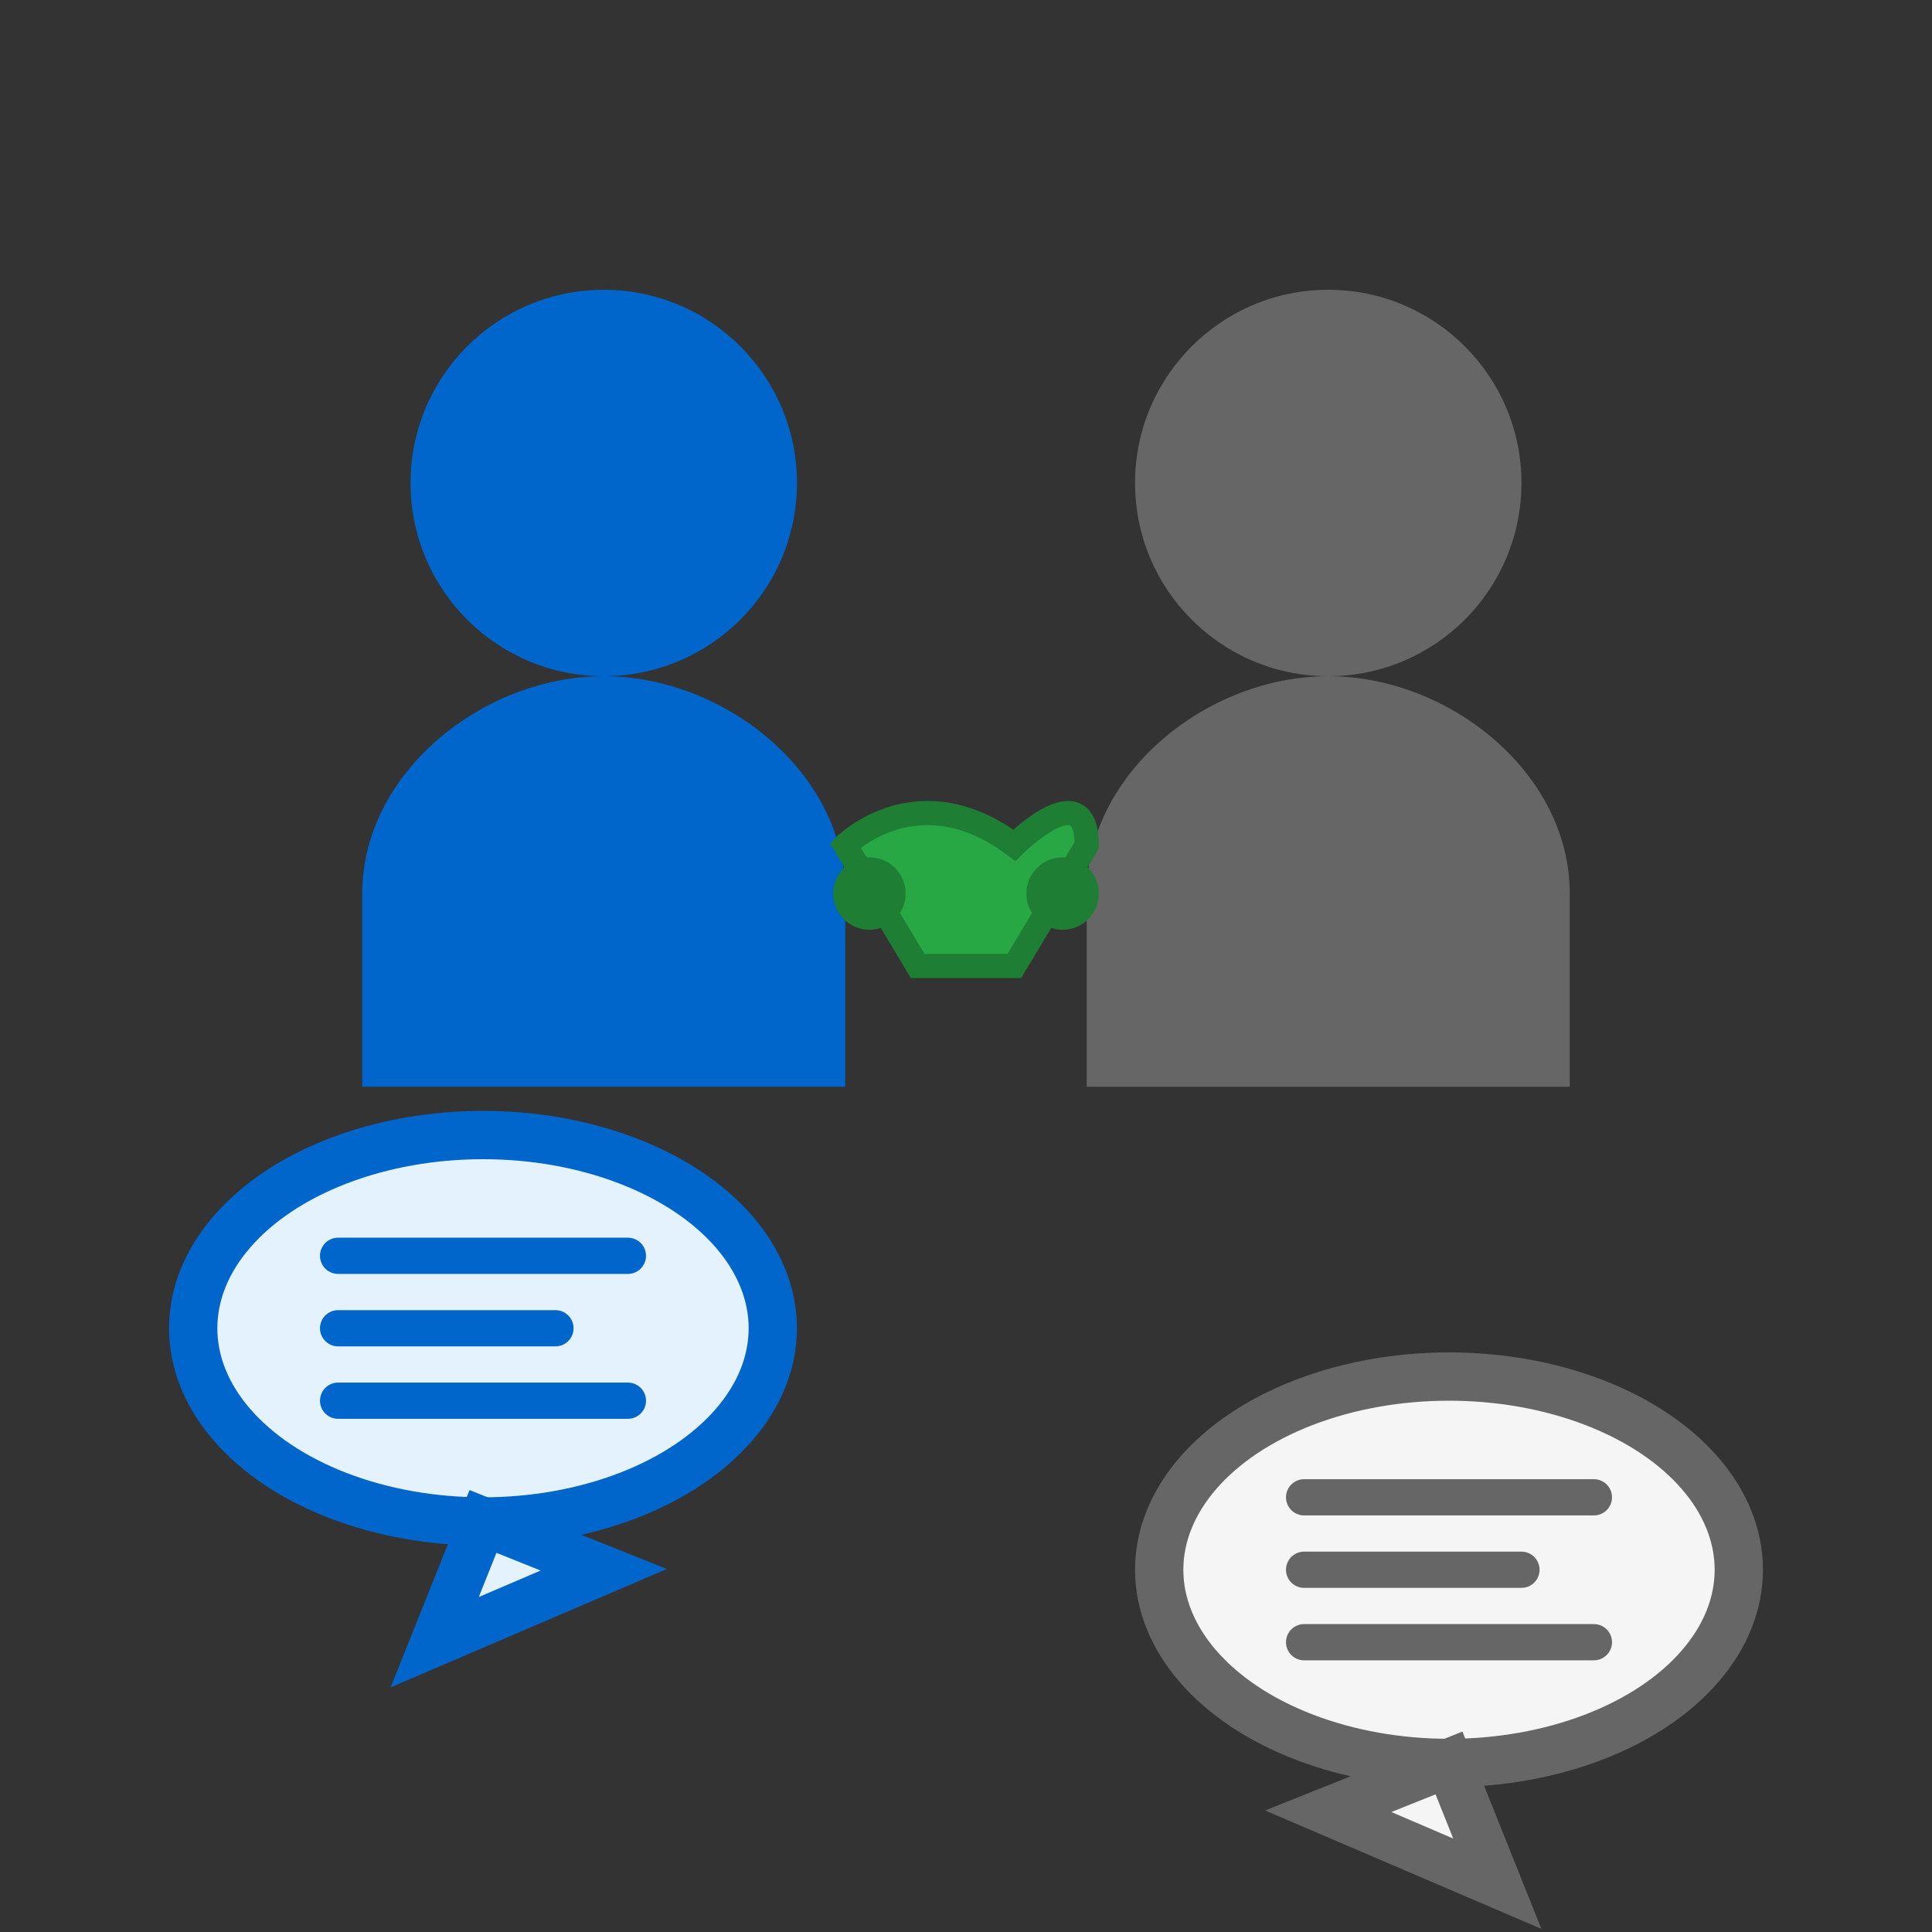 <svg width="80" height="80" viewBox="0 0 80 80" fill="none" xmlns="http://www.w3.org/2000/svg">
    <rect x="0" y="0" width="80" height="80" fill="#333333" stroke="none"/>
    <!-- Person 1 -->
    <circle cx="25" cy="20" r="8" fill="#0066cc"/>
    <path d="M25 28C20 28 15 32 15 37V45H35V37C35 32 30 28 25 28Z" fill="#0066cc"/>
    
    <!-- Person 2 -->
    <circle cx="55" cy="20" r="8" fill="#666"/>
    <path d="M55 28C50 28 45 32 45 37V45H65V37C65 32 60 28 55 28Z" fill="#666"/>
    
    <!-- Speech bubbles -->
    <ellipse cx="20" cy="55" rx="12" ry="8" fill="#e3f2fd" stroke="#0066cc" stroke-width="2"/>
    <path d="M20 63L18 68L25 65Z" fill="#e3f2fd" stroke="#0066cc" stroke-width="2"/>
    
    <ellipse cx="60" cy="65" rx="12" ry="8" fill="#f5f5f5" stroke="#666" stroke-width="2"/>
    <path d="M60 73L62 78L55 75Z" fill="#f5f5f5" stroke="#666" stroke-width="2"/>
    
    <!-- Text lines in speech bubbles -->
    <line x1="14" y1="52" x2="26" y2="52" stroke="#0066cc" stroke-width="1.5" stroke-linecap="round"/>
    <line x1="14" y1="55" x2="23" y2="55" stroke="#0066cc" stroke-width="1.5" stroke-linecap="round"/>
    <line x1="14" y1="58" x2="26" y2="58" stroke="#0066cc" stroke-width="1.5" stroke-linecap="round"/>
    
    <line x1="54" y1="62" x2="66" y2="62" stroke="#666" stroke-width="1.5" stroke-linecap="round"/>
    <line x1="54" y1="65" x2="63" y2="65" stroke="#666" stroke-width="1.5" stroke-linecap="round"/>
    <line x1="54" y1="68" x2="66" y2="68" stroke="#666" stroke-width="1.5" stroke-linecap="round"/>
    
    <!-- Handshake icon -->
    <path d="M35 35C35 35 38 32 42 35C42 35 45 32 45 35L42 40L38 40Z" fill="#28a745" stroke="#1e7e34" stroke-width="1"/>
    <circle cx="36" cy="37" r="1.5" fill="#1e7e34"/>
    <circle cx="44" cy="37" r="1.5" fill="#1e7e34"/>
</svg>
